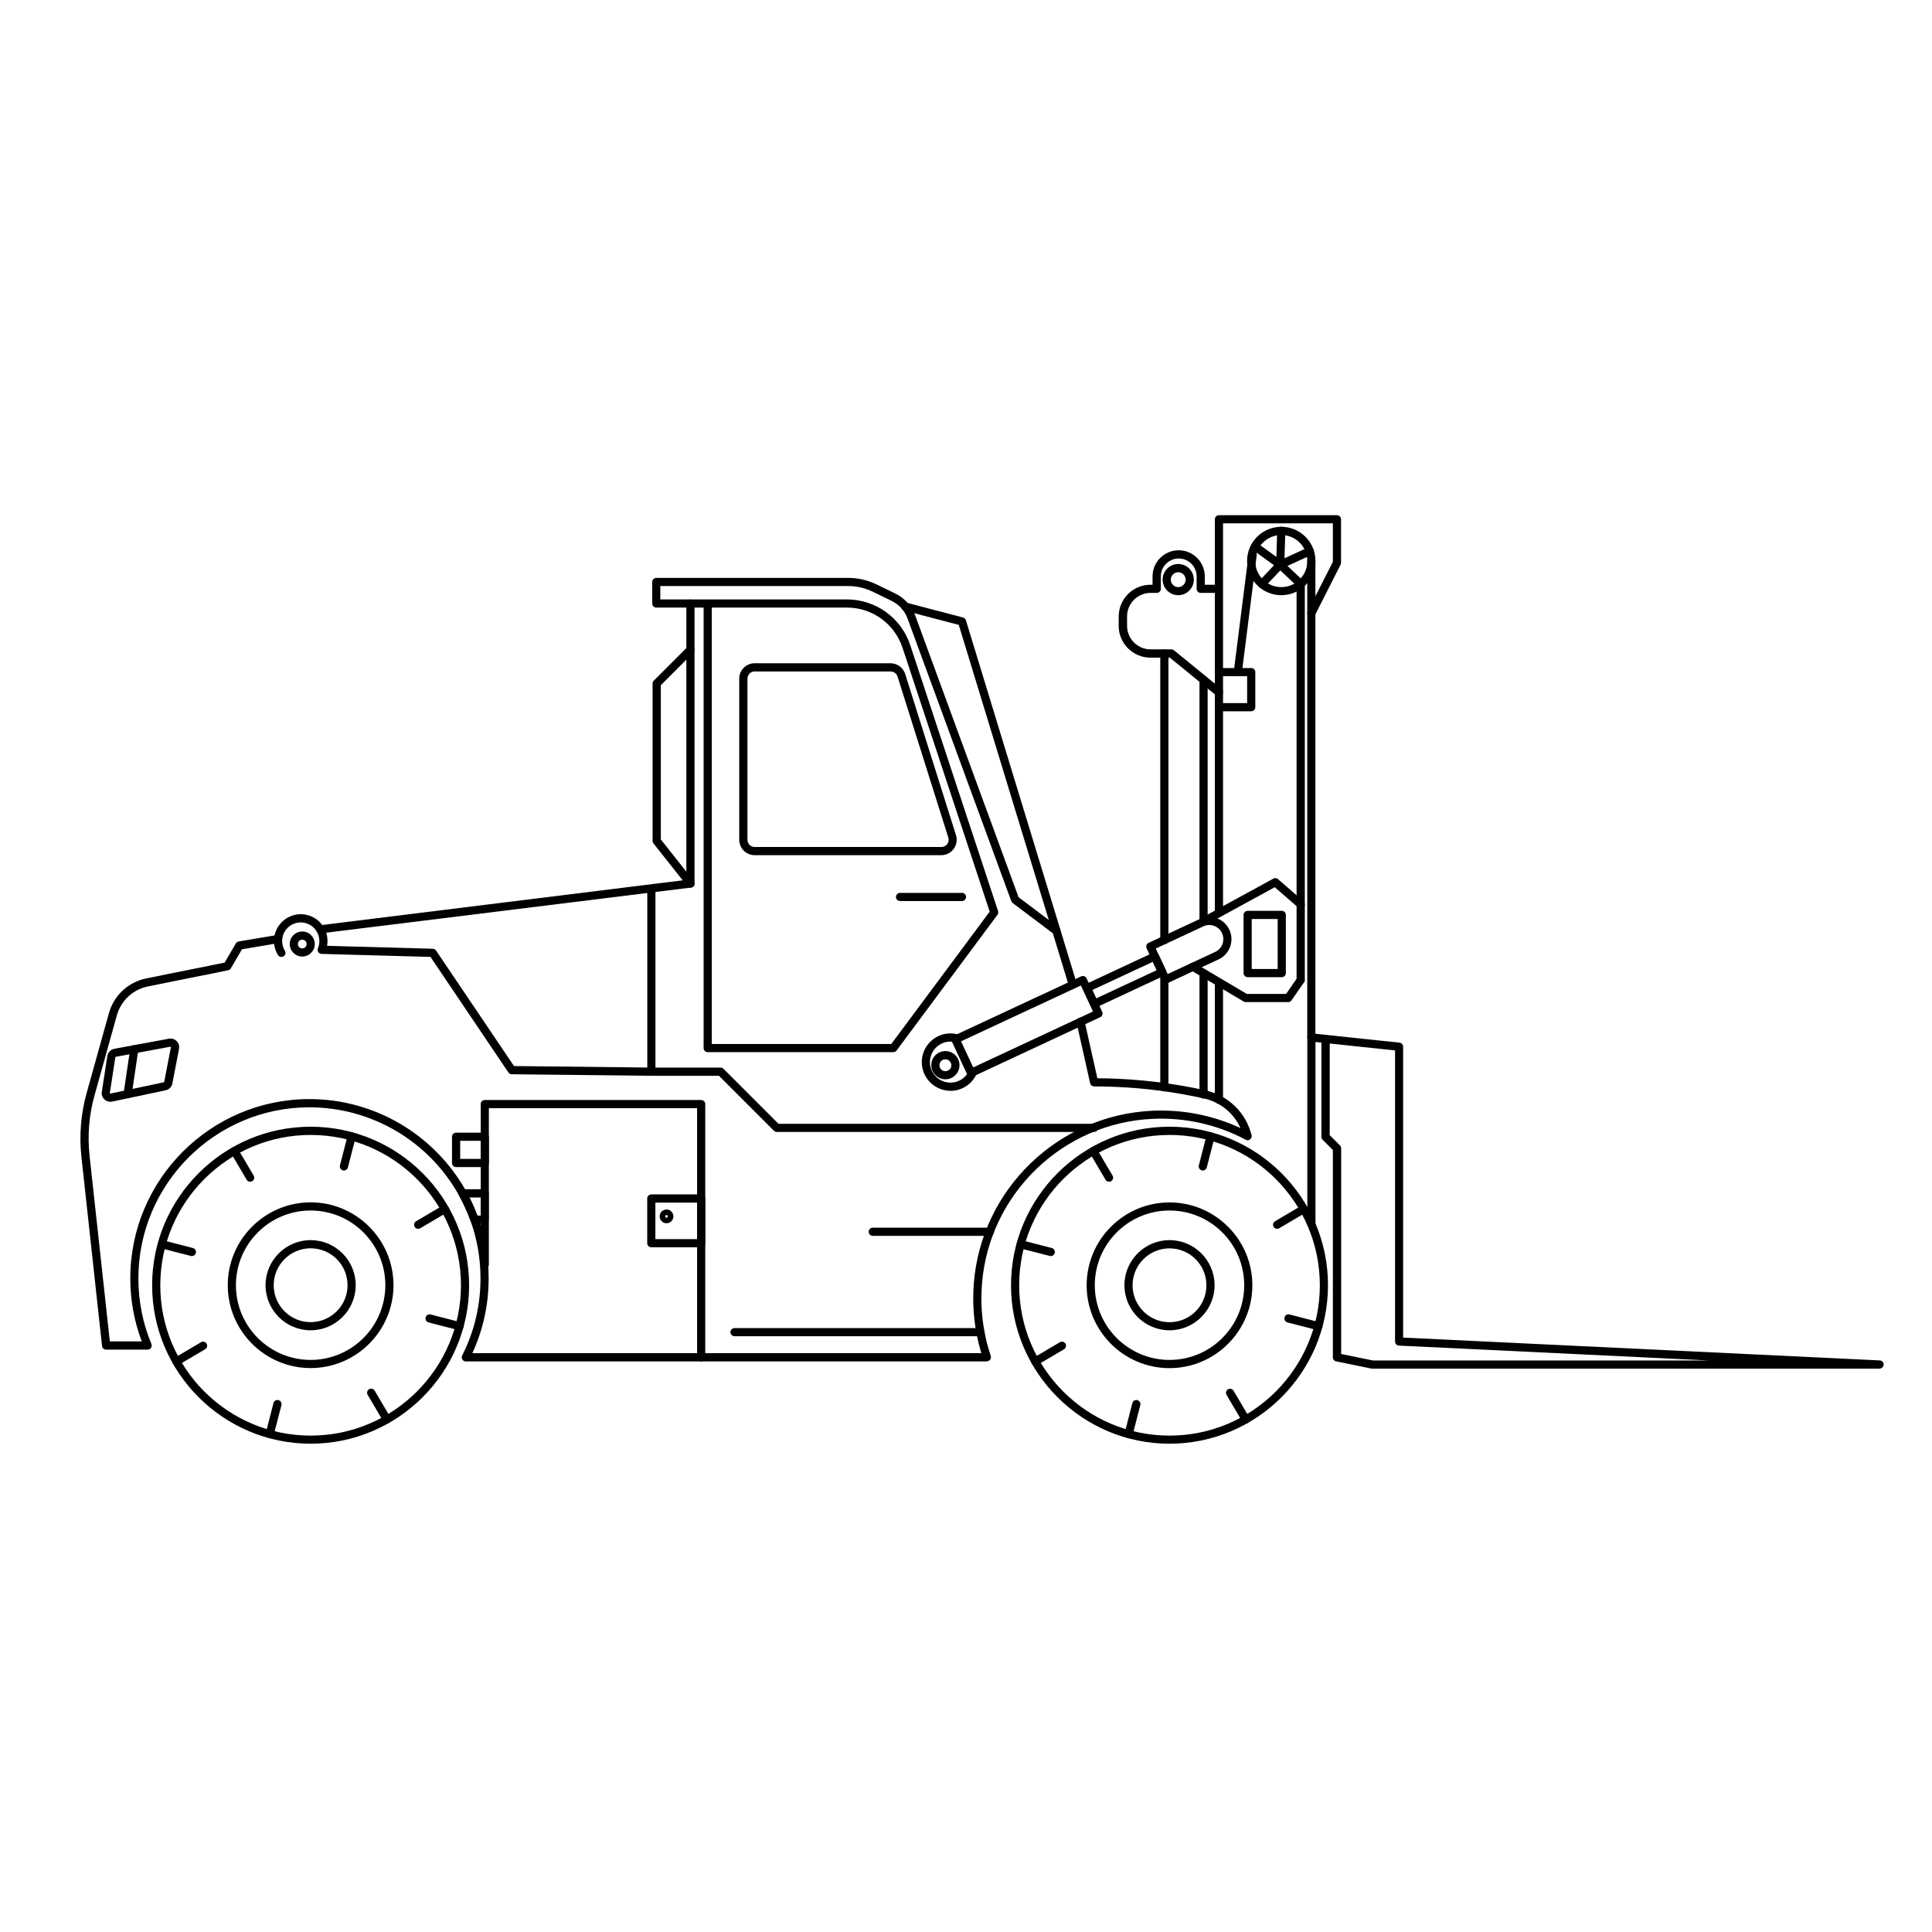 <?xml version="1.0" encoding="UTF-8"?>
<svg id="_图层_1" data-name="图层 1" xmlns="http://www.w3.org/2000/svg" version="1.1" viewBox="0 0 270 270">
  <defs>
    <style>
      .cls-1 {
        fill: #000;
        stroke-width: 0px;
      }
    </style>
  </defs>
  <g>
    <path class="cls-1" d="M163.44,201.76c-12.21,0-22.15-9.94-22.15-22.15s9.94-22.15,22.15-22.15,22.15,9.94,22.15,22.15-9.94,22.15-22.15,22.15ZM163.44,158.61c-11.58,0-21.01,9.42-21.01,21.01s9.42,21.01,21.01,21.01,21.01-9.42,21.01-21.01-9.42-21.01-21.01-21.01Z"/>
    <path class="cls-1" d="M163.44,191.2c-6.39,0-11.58-5.2-11.58-11.58s5.2-11.58,11.58-11.58,11.58,5.2,11.58,11.58-5.2,11.58-11.58,11.58ZM163.44,169.17c-5.76,0-10.44,4.68-10.44,10.44s4.68,10.44,10.44,10.44,10.44-4.68,10.44-10.44-4.68-10.44-10.44-10.44Z"/>
    <path class="cls-1" d="M163.44,185.91c-3.47,0-6.3-2.83-6.3-6.3s2.83-6.3,6.3-6.3,6.3,2.83,6.3,6.3-2.83,6.3-6.3,6.3ZM163.44,174.46c-2.84,0-5.16,2.31-5.16,5.16s2.31,5.16,5.16,5.16,5.16-2.31,5.16-5.16-2.31-5.16-5.16-5.16Z"/>
    <path class="cls-1" d="M168.09,163.58s-.1,0-.14-.02c-.3-.08-.49-.39-.41-.7l1.08-4.19c.08-.31.39-.49.7-.41.3.08.49.39.41.7l-1.08,4.19c-.07.26-.3.43-.55.43Z"/>
    <path class="cls-1" d="M154.99,165.15c-.2,0-.39-.1-.49-.28l-2.2-3.73c-.16-.27-.07-.62.2-.78.27-.16.62-.07.78.2l2.2,3.73c.16.27.07.62-.2.78-.09.05-.19.08-.29.08Z"/>
    <path class="cls-1" d="M146.84,175.54s-.1,0-.14-.02l-4.19-1.08c-.3-.08-.49-.39-.41-.7.08-.31.39-.49.7-.41l4.19,1.08c.3.08.49.39.41.7-.07.26-.3.43-.55.43Z"/>
    <path class="cls-1" d="M144.68,190.84c-.2,0-.39-.1-.49-.28-.16-.27-.07-.62.2-.78l3.73-2.2c.27-.16.62-.07.78.2.16.27.07.62-.2.78l-3.73,2.2c-.09.05-.19.08-.29.08Z"/>
    <path class="cls-1" d="M157.72,200.99s-.1,0-.14-.02c-.3-.08-.49-.39-.41-.7l1.08-4.19c.08-.31.39-.49.7-.41.3.08.49.39.41.7l-1.08,4.19c-.07.26-.3.43-.55.43Z"/>
    <path class="cls-1" d="M174.1,198.95c-.2,0-.39-.1-.49-.28l-2.2-3.73c-.16-.27-.07-.62.2-.78.27-.16.62-.07.78.2l2.2,3.73c.16.27.07.62-.2.78-.09.05-.19.08-.29.08Z"/>
    <path class="cls-1" d="M184.25,185.91s-.1,0-.14-.02l-4.19-1.08c-.3-.08-.49-.39-.41-.7.08-.31.39-.49.7-.41l4.19,1.08c.3.08.49.39.41.7-.07.26-.3.43-.55.43Z"/>
    <path class="cls-1" d="M178.48,171.73c-.2,0-.39-.1-.49-.28-.16-.27-.07-.62.2-.78l3.73-2.2c.27-.16.62-.07.78.2.16.27.07.62-.2.78l-3.73,2.2c-.09.05-.19.08-.29.08Z"/>
  </g>
  <g>
    <path class="cls-1" d="M43.41,201.76c-12.21,0-22.15-9.94-22.15-22.15s9.94-22.15,22.15-22.15,22.15,9.94,22.15,22.15-9.94,22.15-22.15,22.15ZM43.41,158.61c-11.58,0-21.01,9.42-21.01,21.01s9.42,21.01,21.01,21.01,21.01-9.42,21.01-21.01-9.42-21.01-21.01-21.01Z"/>
    <path class="cls-1" d="M43.41,191.19c-6.39,0-11.58-5.2-11.58-11.58s5.2-11.58,11.58-11.58,11.58,5.2,11.58,11.58-5.2,11.58-11.58,11.58ZM43.41,169.17c-5.76,0-10.44,4.68-10.44,10.44s4.68,10.44,10.44,10.44,10.44-4.68,10.44-10.44-4.68-10.44-10.44-10.44Z"/>
    <path class="cls-1" d="M43.41,185.91c-3.47,0-6.3-2.83-6.3-6.3s2.83-6.3,6.3-6.3,6.3,2.83,6.3,6.3-2.83,6.3-6.3,6.3ZM43.41,174.45c-2.84,0-5.16,2.31-5.16,5.16s2.31,5.16,5.16,5.16,5.16-2.31,5.16-5.16-2.31-5.16-5.16-5.16Z"/>
    <path class="cls-1" d="M48.06,163.58s-.1,0-.14-.02c-.3-.08-.49-.39-.41-.7l1.08-4.19c.08-.31.39-.49.7-.41.3.08.49.39.41.7l-1.08,4.19c-.07.26-.3.43-.55.43Z"/>
    <path class="cls-1" d="M34.96,165.15c-.2,0-.39-.1-.49-.28l-2.2-3.73c-.16-.27-.07-.62.2-.78.27-.16.62-.07.78.2l2.2,3.73c.16.27.07.62-.2.78-.09.05-.19.08-.29.08Z"/>
    <path class="cls-1" d="M26.81,175.54s-.1,0-.14-.02l-4.19-1.08c-.3-.08-.49-.39-.41-.7.08-.31.39-.49.7-.41l4.19,1.08c.3.08.49.39.41.7-.07.26-.3.43-.55.43Z"/>
    <path class="cls-1" d="M24.65,190.84c-.2,0-.39-.1-.49-.28-.16-.27-.07-.62.2-.78l3.73-2.2c.27-.16.62-.07.78.2.16.27.07.62-.2.78l-3.73,2.2c-.09.05-.19.08-.29.08Z"/>
    <path class="cls-1" d="M37.69,200.99s-.1,0-.14-.02c-.3-.08-.49-.39-.41-.7l1.08-4.19c.08-.31.39-.49.7-.41.3.08.49.39.41.7l-1.08,4.19c-.07.26-.3.43-.55.43Z"/>
    <path class="cls-1" d="M54.07,198.94c-.2,0-.39-.1-.49-.28l-2.2-3.73c-.16-.27-.07-.62.2-.78.27-.16.62-.07.78.2l2.2,3.73c.16.27.07.62-.2.78-.09.05-.19.08-.29.08Z"/>
    <path class="cls-1" d="M64.22,185.91s-.1,0-.14-.02l-4.19-1.08c-.3-.08-.49-.39-.41-.7.08-.31.39-.49.7-.41l4.19,1.08c.3.08.49.39.41.7-.07.26-.3.43-.55.43Z"/>
    <path class="cls-1" d="M58.44,171.73c-.2,0-.39-.1-.49-.28-.16-.27-.07-.62.2-.78l3.73-2.2c.27-.16.62-.07.78.2.16.27.07.62-.2.78l-3.73,2.2c-.09.05-.19.08-.29.08Z"/>
  </g>
  <path class="cls-1" d="M15.42,153.97c-.31,0-.61-.12-.83-.33-.29-.27-.43-.67-.36-1.06l.77-5c.08-.51.47-.91.98-1.01l7.63-1.41c.39-.07.8.05,1.08.34.28.28.41.69.33,1.08l-.93,4.83c-.09.48-.46.86-.94.96l-7.47,1.58c-.08.02-.17.03-.25.03ZM23.82,146.28s-.01,0-.01,0l-7.63,1.41s-.05.03-.06.06h0s-.77,5-.77,5c0,0,0,.04.02.06.03.03.05.02.06.02l7.47-1.58s.05-.03.05-.06l.93-4.83s0-.04-.02-.06c-.02-.02-.04-.02-.05-.02ZM15.55,147.67h0,0Z"/>
  <path class="cls-1" d="M17.83,153.47s-.06,0-.08,0c-.31-.05-.53-.34-.48-.65l.93-6.27c.05-.31.34-.52.65-.48.31.05.53.34.48.65l-.93,6.27c-.04.28-.29.49-.56.49Z"/>
  <path class="cls-1" d="M91.02,150.34h0l-19.5-.21c-.19,0-.36-.1-.47-.25l-10.89-16.15-15.22-.42c-.19,0-.36-.1-.46-.26s-.12-.36-.05-.53c.14-.32.2-.66.2-1.01,0-1.43-1.17-2.6-2.6-2.6s-2.6,1.17-2.6,2.6c0,.48.13.95.38,1.36.17.27.08.62-.19.78-.27.17-.62.08-.78-.19-.36-.59-.55-1.27-.55-1.96,0-2.06,1.68-3.74,3.74-3.74s3.74,1.68,3.74,3.74c0,.23-.02.46-.06.68l14.77.41c.18,0,.35.1.46.25l10.89,16.14,18.63.21v-24.85c0-.32.26-.57.57-.57s.57.26.57.57v25.42c0,.15-.06.3-.17.41-.11.11-.25.16-.4.16Z"/>
  <path class="cls-1" d="M42.24,133.68c-.96,0-1.75-.78-1.75-1.75s.78-1.75,1.75-1.75,1.75.78,1.75,1.75-.78,1.75-1.75,1.75ZM42.24,131.32c-.33,0-.61.27-.61.61s.27.61.61.61.61-.27.61-.61-.27-.61-.61-.61Z"/>
  <path class="cls-1" d="M44.75,130.45c-.28,0-.53-.21-.57-.5-.04-.31.18-.6.5-.64l50.73-6.28-4.09-5.17c-.08-.1-.12-.23-.12-.35v-21.99c0-.15.06-.3.17-.4l4.72-4.72c.22-.22.58-.22.81,0s.22.58,0,.81l-4.55,4.55v21.55l4.6,5.81c.13.16.16.38.08.57-.08.19-.25.32-.46.35l-51.74,6.4s-.05,0-.07,0Z"/>
  <path class="cls-1" d="M152.9,158.19h-44.35c-.15,0-.3-.06-.4-.17l-7.68-7.68h-9.45c-.32,0-.57-.26-.57-.57s.26-.57.57-.57h9.69c.15,0,.3.06.4.17l7.68,7.68h44.11c.32,0,.57.26.57.57s-.26.57-.57.57Z"/>
  <path class="cls-1" d="M97.99,190.26c-.32,0-.57-.26-.57-.57v-34.82h-29.1v21.87c0,.32-.26.57-.57.57s-.57-.26-.57-.57v-22.44c0-.32.26-.57.57-.57h30.24c.32,0,.57.26.57.57v35.39c0,.32-.26.57-.57.57Z"/>
  <path class="cls-1" d="M67.75,163.1h-4.01c-.32,0-.57-.26-.57-.57v-3.67c0-.32.26-.57.57-.57h4.01c.32,0,.57.26.57.57v3.67c0,.32-.26.57-.57.57ZM64.31,161.96h2.87v-2.53h-2.87v2.53Z"/>
  <path class="cls-1" d="M67.75,171.02h-1.44c-.24,0-.46-.15-.54-.38-.44-1.23-.99-2.44-1.63-3.59-.1-.18-.1-.39,0-.57s.29-.28.49-.28h3.1c.32,0,.57.26.57.57v3.67c0,.32-.26.57-.57.57ZM66.71,169.88h.47v-2.53h-1.58c.42.82.79,1.67,1.12,2.53Z"/>
  <path class="cls-1" d="M97.99,174.31h-6.97c-.32,0-.57-.26-.57-.57v-6.25c0-.32.26-.57.57-.57h6.97c.32,0,.57.26.57.57v6.25c0,.32-.26.57-.57.57ZM91.59,173.17h5.83v-5.1h-5.83v5.1Z"/>
  <path class="cls-1" d="M93.15,170.95c-.53,0-.96-.43-.96-.96s.43-.96.96-.96.96.43.96.96-.43.96-.96.96ZM93.15,169.81c-.1,0-.18.08-.18.18s.08.18.18.18.18-.08.18-.18-.08-.18-.18-.18Z"/>
  <path class="cls-1" d="M96.49,124.05c-.32,0-.57-.26-.57-.57v-39.13c0-.32.26-.57.57-.57s.57.26.57.57v39.13c0,.32-.26.57-.57.57Z"/>
  <path class="cls-1" d="M124.85,147.04h-25.95c-.32,0-.57-.26-.57-.57v-61.56h-6.61c-.32,0-.57-.26-.57-.57v-3.01c0-.32.26-.57.57-.57h26.82c1.35,0,2.71.31,3.93.9l2.62,1.27c1.32.64,2.33,1.76,2.83,3.13l14.43,39.33,5.63,4.24c.25.19.3.55.11.8s-.55.3-.8.11l-5.77-4.34c-.09-.07-.15-.16-.19-.26l-14.49-39.48c-.4-1.1-1.21-1.99-2.26-2.5l-2.62-1.27c-1.06-.52-2.25-.79-3.43-.79h-26.25v1.87h26.07c4.03,0,7.59,2.57,8.86,6.4l12.27,37.15c.06.18.03.37-.08.52l-14.1,18.97c-.11.14-.28.23-.46.23ZM99.47,145.9h25.09l13.75-18.5-12.18-36.87c-1.11-3.36-4.23-5.62-7.77-5.62h-18.89v60.99Z"/>
  <path class="cls-1" d="M134.44,125.92h-8.66c-.32,0-.57-.26-.57-.57s.26-.57.57-.57h8.66c.32,0,.57.26.57.57s-.26.57-.57.57Z"/>
  <path class="cls-1" d="M131.56,119.51h-26.1c-1.18,0-2.15-.96-2.15-2.15v-22.52c0-1.18.96-2.15,2.15-2.15h18.99c.94,0,1.76.6,2.05,1.5l7.1,22.52c.21.66.09,1.36-.32,1.92-.41.56-1.04.88-1.73.88ZM105.47,93.83c-.55,0-1.01.45-1.01,1.01v22.52c0,.56.45,1.01,1.01,1.01h26.1c.32,0,.62-.15.81-.41s.25-.59.15-.9l-7.1-22.52c-.13-.42-.52-.7-.96-.7h-18.99Z"/>
  <path class="cls-1" d="M149.93,138.18c-.24,0-.47-.16-.55-.4l-15.39-50.45-7.61-2c-.3-.08-.49-.39-.41-.7.08-.3.4-.49.7-.41l7.92,2.08c.19.05.34.2.4.39l15.49,50.75c.09.3-.08.62-.38.71-.06.02-.11.03-.17.03Z"/>
  <path class="cls-1" d="M132.83,152.44c-2.21,0-4.01-1.8-4.01-4.01s1.8-4.01,4.01-4.01c.38,0,.76.06,1.14.17.23.07.39.27.41.51.01.14-.03.28-.11.38l1.75,3.76c.13,0,.26.06.36.16.17.17.22.42.12.64-.64,1.46-2.08,2.41-3.67,2.41ZM132.83,145.56c-1.58,0-2.87,1.29-2.87,2.87s1.29,2.87,2.87,2.87c.94,0,1.8-.46,2.33-1.2l-2.11-4.53c-.07,0-.14,0-.22,0Z"/>
  <path class="cls-1" d="M132.12,150.83c-1.08,0-1.97-.88-1.97-1.97s.88-1.97,1.97-1.97,1.97.88,1.97,1.97-.88,1.97-1.97,1.97ZM132.12,148.04c-.46,0-.83.37-.83.83s.37.83.83.83.83-.37.83-.83-.37-.83-.83-.83Z"/>
  <path class="cls-1" d="M135.71,150.5c-.07,0-.13-.01-.19-.03-.14-.05-.26-.16-.32-.29l-2.18-4.67c-.06-.14-.07-.3-.02-.44.05-.14.16-.26.3-.32l.27-.13,17.52-8.17c.14-.06.29-.07.44-.02.14.05.26.16.32.29l2.18,4.67c.06.14.07.29.02.44s-.16.26-.29.32l-17.79,8.3c-.08.04-.16.05-.24.05ZM134.29,145.54l1.7,3.64,16.76-7.82-1.7-3.64-16.76,7.82Z"/>
  <path class="cls-1" d="M152.94,140.84c-.07,0-.13-.01-.19-.03-.14-.05-.26-.16-.32-.29l-1.03-2.2c-.13-.29,0-.63.28-.76l9.47-4.42c.14-.06.29-.07.44-.02.14.05.26.16.32.29l1.03,2.2c.13.29,0,.63-.28.76l-9.47,4.42c-.08.04-.16.05-.24.05ZM152.67,138.35l.54,1.17,8.43-3.93-.54-1.17-8.43,3.93Z"/>
  <path class="cls-1" d="M162.91,137.46c-.22,0-.42-.12-.52-.33l-2.15-4.6c-.06-.14-.07-.29-.02-.44s.16-.26.29-.32l7.17-3.34c.75-.35,1.6-.39,2.38-.1.78.28,1.4.86,1.75,1.61.72,1.55.05,3.41-1.5,4.13h0l-7.17,3.34c-.08.04-.16.05-.24.05ZM161.52,132.56l1.66,3.57,6.65-3.1c.98-.46,1.41-1.63.95-2.62-.22-.48-.62-.84-1.11-1.02-.49-.18-1.03-.16-1.5.07l-6.65,3.1ZM170.08,133.54h0,0Z"/>
  <path class="cls-1" d="M137.01,186.74h-34.36c-.32,0-.57-.26-.57-.57s.26-.57.57-.57h34.36c.32,0,.57.26.57.57s-.26.57-.57.57Z"/>
  <path class="cls-1" d="M138.34,172.71h-16.37c-.32,0-.57-.26-.57-.57s.26-.57.57-.57h16.37c.32,0,.57.26.57.57s-.26.57-.57.57Z"/>
  <path class="cls-1" d="M137.92,190.26h-72.82c-.2,0-.38-.1-.49-.27-.1-.17-.11-.38-.02-.56,1.7-3.35,2.56-6.98,2.56-10.77,0-2.76-.46-5.46-1.38-8.02-.44-1.23-.99-2.44-1.63-3.59-4.22-7.59-12.23-12.3-20.9-12.3-13.18,0-23.9,10.73-23.9,23.91,0,3.18.61,6.26,1.82,9.16.07.18.05.38-.05.54s-.28.25-.47.25h-5.81c-.29,0-.54-.22-.57-.51l-2.88-26.43c-.33-3.01-.08-6.01.73-8.92l3.11-11.15c.69-2.49,2.7-4.35,5.23-4.87l10.94-2.2,1.57-2.68c.09-.15.23-.25.4-.28l5.2-.87c.31-.05.61.16.66.47.05.31-.16.61-.47.66l-4.93.83-1.56,2.67c-.08.14-.22.24-.38.27l-11.19,2.25c-2.11.43-3.78,1.98-4.36,4.05l-3.11,11.15c-.78,2.77-1.01,5.62-.7,8.49l2.83,25.92h4.46c-1.06-2.81-1.6-5.76-1.6-8.81,0-13.81,11.23-25.05,25.04-25.05,9.08,0,17.47,4.94,21.9,12.88.67,1.21,1.24,2.47,1.7,3.76.96,2.69,1.44,5.52,1.44,8.41,0,3.66-.77,7.18-2.28,10.46h71.13c-.96-3.18-1.31-6.48-1.04-9.84,1.07-13.1,11.79-23.43,24.93-24.04,4.26-.2,8.5.64,12.33,2.42-.95-2.1-2.83-3.64-5.14-4.15-1.01-.22-2.03-.42-3.02-.6-4.03-.71-8.16-1.07-12.26-1.07-.29,0-.53-.17-.59-.45l-1.9-8.48c-.07-.31.12-.61.43-.68.31-.07.61.12.68.43l1.8,8.04c4.03.02,8.08.39,12.04,1.08,1.01.18,2.05.38,3.07.61,3.18.7,5.65,3.1,6.44,6.26.06.22-.02.45-.2.59-.18.14-.42.16-.62.05-3.97-2.12-8.47-3.13-13.01-2.92-12.57.58-22.82,10.47-23.84,23-.28,3.46.13,6.87,1.22,10.13.06.17.03.37-.08.51-.11.15-.28.24-.46.24Z"/>
  <path class="cls-1" d="M162.72,152.52c-.32,0-.57-.26-.57-.57v-15.47c0-.32.26-.57.57-.57s.57.26.57.57v15.47c0,.32-.26.57-.57.57Z"/>
  <path class="cls-1" d="M162.72,131.95c-.32,0-.57-.26-.57-.57v-40.03c0-.32.26-.57.57-.57s.57.26.57.57v40.03c0,.32-.26.57-.57.57Z"/>
  <path class="cls-1" d="M170.35,97.34c-.13,0-.25-.04-.36-.13l-6.5-5.3h-2.71c-2.45,0-4.44-1.99-4.44-4.44v-1.31c0-2.45,1.99-4.44,4.44-4.44h.29v-1.17c0-2.01,1.64-3.65,3.65-3.65s3.65,1.64,3.65,3.65v1.17h1.82c.32,0,.57.26.57.57s-.26.57-.57.57h-2.39c-.32,0-.57-.26-.57-.57v-1.74c0-1.38-1.12-2.5-2.5-2.5s-2.5,1.12-2.5,2.5v1.74c0,.32-.26.57-.57.57h-.86c-1.82,0-3.29,1.48-3.29,3.29v1.31c0,1.82,1.48,3.29,3.29,3.29h2.91c.13,0,.26.05.36.13l6.65,5.43c.24.2.28.56.08.8-.11.14-.28.21-.44.21Z"/>
  <path class="cls-1" d="M164.66,83.18c-1.2,0-2.18-.98-2.18-2.18s.98-2.18,2.18-2.18,2.18.98,2.18,2.18-.98,2.18-2.18,2.18ZM164.66,79.97c-.57,0-1.04.47-1.04,1.04s.47,1.04,1.04,1.04,1.04-.47,1.04-1.04-.47-1.04-1.04-1.04Z"/>
  <path class="cls-1" d="M168.2,129.34c-.1,0-.2-.03-.29-.08-.17-.1-.28-.29-.28-.49v-33.76c0-.32.26-.57.57-.57s.57.26.57.57v32.8l9.18-5.02c.21-.11.47-.09.65.07l3.55,3.08c.24.21.26.57.06.81-.21.24-.57.26-.81.06l-3.25-2.82-9.68,5.29c-.09.05-.18.07-.27.07Z"/>
  <path class="cls-1" d="M168.2,153.53c-.32,0-.57-.26-.57-.57v-16.97c0-.32.26-.57.57-.57s.57.26.57.57v16.97c0,.32-.26.57-.57.57Z"/>
  <path class="cls-1" d="M170.35,154.26c-.32,0-.57-.26-.57-.57v-16.08c0-.32.26-.57.57-.57s.57.26.57.57v16.08c0,.32-.26.57-.57.57Z"/>
  <path class="cls-1" d="M180.04,140.04h-5.95c-.1,0-.2-.03-.29-.08l-7.37-4.36c-.27-.16-.36-.51-.2-.78.16-.27.51-.36.78-.2l7.23,4.28h5.5l1.56-2.26c.18-.26.53-.32.79-.14.26.18.32.53.14.79l-1.74,2.51c-.11.15-.28.25-.47.25Z"/>
  <path class="cls-1" d="M170.35,127.88c-.32,0-.57-.26-.57-.57v-54.74c0-.32.26-.57.57-.57h16.49c.32,0,.57.26.57.57v6.08c0,.09-.02.18-.06.26l-3.58,7.06c-.14.28-.49.39-.77.25-.28-.14-.39-.49-.25-.77l3.52-6.93v-5.38h-15.35v54.17c0,.32-.26.57-.57.57Z"/>
  <path class="cls-1" d="M174.86,99.4h-4.34c-.32,0-.57-.26-.57-.57s.26-.57.57-.57h3.77v-3.76h-3.93c-.32,0-.57-.26-.57-.57s.26-.57.57-.57h4.5c.32,0,.57.26.57.57v4.9c0,.32-.26.57-.57.57Z"/>
  <path class="cls-1" d="M172.98,94.5s-.05,0-.07,0c-.31-.04-.53-.33-.49-.64l2.08-16.43c.04-.31.33-.53.64-.49.31.04.53.33.49.64l-2.08,16.43c-.04.29-.28.5-.57.5Z"/>
  <path class="cls-1" d="M179.06,83.18c-2.63,0-4.78-2.14-4.78-4.78s2.14-4.78,4.78-4.78,4.78,2.14,4.78,4.78-2.14,4.78-4.78,4.78ZM179.06,74.77c-2,0-3.64,1.63-3.64,3.64s1.63,3.64,3.64,3.64,3.64-1.63,3.64-3.64-1.63-3.64-3.64-3.64Z"/>
  <path class="cls-1" d="M178.91,79.49c-.12,0-.24-.04-.33-.11l-3.53-2.55c-.26-.18-.31-.54-.13-.8.18-.26.54-.31.8-.13l3.26,2.36,3.82-1.75c.29-.13.62,0,.76.28.13.29,0,.62-.28.76l-4.13,1.89c-.08.03-.16.05-.24.05Z"/>
  <path class="cls-1" d="M176.35,82.19c-.14,0-.28-.05-.39-.16-.23-.22-.24-.58-.02-.81l2.41-2.55.14-4.5c0-.31.26-.55.57-.55,0,0,.01,0,.02,0,.31.01.56.27.55.59l-.15,4.72c0,.14-.06.27-.16.37l-2.56,2.7c-.11.12-.26.18-.41.18Z"/>
  <path class="cls-1" d="M181.77,137.53c-.32,0-.57-.26-.57-.57v-55.1l-2.68-2.53c-.23-.22-.24-.58-.02-.81.22-.23.58-.24.81-.02l2.86,2.7c.11.11.18.26.18.41v55.34c0,.32-.26.57-.57.57Z"/>
  <path class="cls-1" d="M262.68,191.27h-70.92s-.08,0-.11-.01l-4.92-1.01c-.27-.05-.46-.29-.46-.56v-28.98l-1.43-1.43c-.11-.11-.17-.25-.17-.4v-13.17l-1.47-.16c-.29-.03-.51-.28-.51-.57v-66.58c0-.32.26-.57.57-.57s.57.26.57.57v66.07l11.75,1.24c.29.03.51.28.51.57v40.65l66.61,3.19c.31.02.55.27.54.58,0,.31-.26.56-.57.56ZM191.82,190.13h47.03l-43.35-2.08c-.3-.01-.54-.27-.54-.57v-40.68l-9.13-.97v12.81l1.43,1.43c.11.11.17.25.17.4v28.75l4.4.9Z"/>
  <path class="cls-1" d="M183.27,171.65c-.32,0-.57-.26-.57-.57v-26.09c0-.32.26-.57.57-.57s.57.26.57.57v26.09c0,.32-.26.57-.57.57Z"/>
  <path class="cls-1" d="M179.13,136.56h-4.77c-.32,0-.57-.26-.57-.57v-8.13c0-.32.26-.57.57-.57h4.77c.32,0,.57.26.57.57v8.13c0,.32-.26.57-.57.57ZM174.93,135.42h3.63v-6.99h-3.63v6.99Z"/>
</svg>